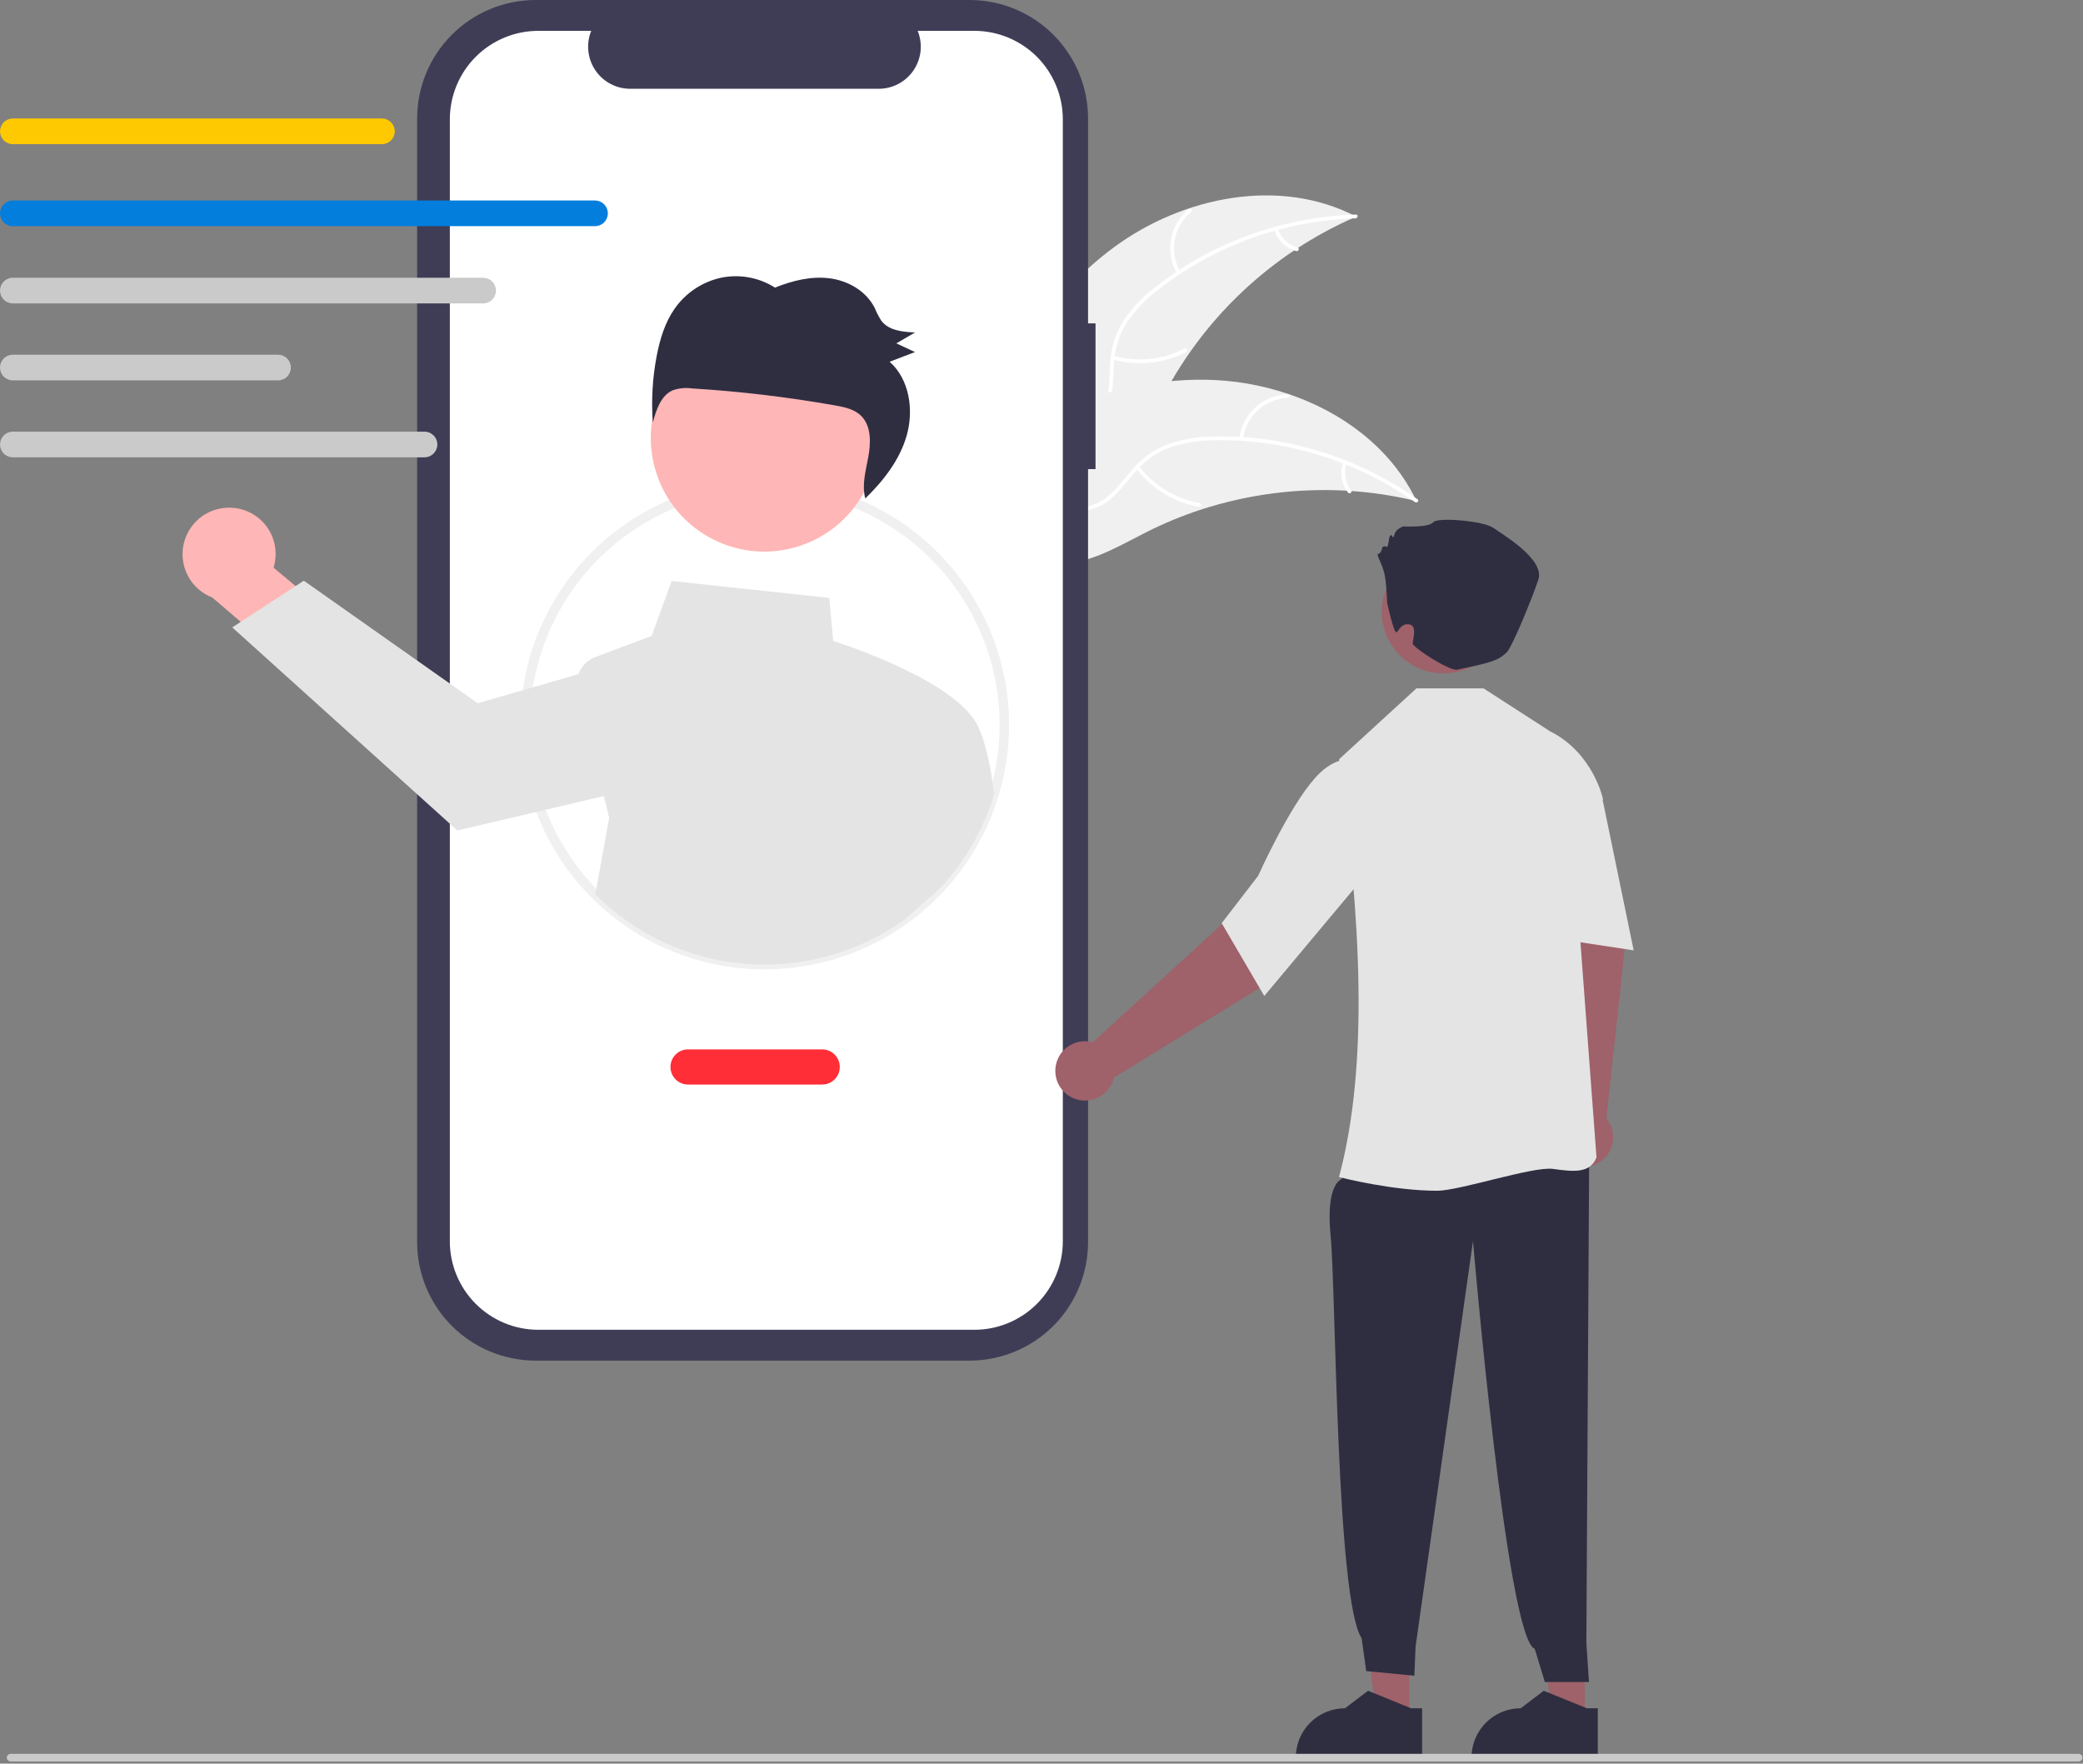 <svg xmlns="http://www.w3.org/2000/svg" width="652" height="552" viewBox="0 0 652 552" fill="none"><rect x="0" y="0" width="652" height="552" fill="#808080" stroke="none"/><g clip-path="url(#clip0_1863_788)"><path d="M348.617 77.437C370.241 61.464 400.684 55.34 424.505 67.802C397.688 79.445 375.854 100.198 362.867 126.39C357.894 136.509 353.417 148.282 343.158 152.959C336.775 155.869 329.241 155.307 322.631 152.957C316.02 150.607 310.14 146.615 304.342 142.666L302.604 142.456C312.922 117.632 326.994 93.411 348.617 77.437Z" fill="#F0F0F0"></path><path d="M424.313 68.331C402.072 69.028 380.616 76.715 362.992 90.3C359.146 93.158 355.775 96.603 353.002 100.51C350.424 104.404 348.935 108.916 348.691 113.58C348.376 117.923 348.557 122.402 347.191 126.594C346.46 128.728 345.286 130.685 343.746 132.334C342.207 133.984 340.335 135.289 338.256 136.165C333.13 138.481 327.478 138.818 321.939 138.955C315.789 139.108 309.399 139.168 303.806 142.064C303.129 142.415 302.624 141.343 303.301 140.993C313.031 135.955 324.402 139.242 334.629 136.243C339.401 134.844 343.781 131.998 345.697 127.237C347.373 123.074 347.19 118.454 347.471 114.054C347.643 109.501 348.927 105.06 351.211 101.118C353.776 97.082 357.009 93.513 360.771 90.561C369.136 83.783 378.515 78.362 388.565 74.496C400.009 70.021 412.135 67.537 424.417 67.151C425.177 67.127 425.068 68.308 424.313 68.331Z" fill="white"></path><path d="M368.41 85.592C366.532 82.326 365.876 78.498 366.56 74.793C367.243 71.088 369.221 67.746 372.141 65.365C372.734 64.886 373.507 65.784 372.914 66.264C370.191 68.476 368.348 71.589 367.719 75.041C367.089 78.492 367.714 82.055 369.481 85.086C369.864 85.745 368.791 86.247 368.41 85.592Z" fill="white"></path><path d="M348.561 111.357C355.978 113.43 363.905 112.632 370.76 109.121C371.438 108.772 371.943 109.844 371.265 110.192C364.125 113.833 355.875 114.647 348.161 112.473C347.426 112.265 347.83 111.151 348.561 111.357Z" fill="white"></path><path d="M399.952 71.591C400.415 73.007 401.223 74.285 402.302 75.311C403.381 76.337 404.698 77.079 406.135 77.47C406.873 77.668 406.468 78.782 405.735 78.585C404.15 78.145 402.696 77.324 401.501 76.193C400.306 75.062 399.407 73.656 398.881 72.097C398.819 71.954 398.813 71.793 398.866 71.647C398.919 71.501 399.025 71.379 399.163 71.309C399.306 71.242 399.468 71.235 399.616 71.288C399.764 71.341 399.884 71.45 399.952 71.591Z" fill="white"></path><path d="M443.391 156.842C442.927 156.731 442.463 156.621 441.991 156.517C435.746 155.06 429.393 154.113 422.994 153.685C422.5 153.644 421.998 153.61 421.504 153.584C406.077 152.717 390.623 154.723 375.929 159.498C370.083 161.403 364.391 163.751 358.901 166.52C351.32 170.344 343.405 175.095 335.243 176.16C334.393 176.281 333.536 176.349 332.677 176.363L302.483 144.593C302.45 144.486 302.411 144.386 302.378 144.279L301.114 143.066C301.387 142.903 301.674 142.74 301.947 142.578C302.105 142.483 302.27 142.395 302.428 142.3C302.536 142.239 302.644 142.178 302.737 142.117C302.773 142.096 302.809 142.076 302.837 142.063C302.931 142.001 303.024 141.954 303.111 141.9C304.711 140.986 306.321 140.081 307.94 139.186C307.947 139.179 307.947 139.179 307.961 139.18C320.314 132.392 333.343 126.577 346.839 122.924C347.246 122.814 347.659 122.697 348.078 122.602C354.171 120.989 360.386 119.877 366.66 119.276C370.097 118.958 373.547 118.815 376.998 118.846C385.915 118.944 394.761 120.443 403.212 123.29C420.058 128.967 434.901 139.968 442.799 155.639C443.001 156.04 443.196 156.434 443.391 156.842Z" fill="#F0F0F0"></path><path d="M442.92 157.154C424.742 144.32 402.983 137.54 380.732 137.776C375.941 137.742 371.175 138.464 366.608 139.914C362.206 141.47 358.3 144.177 355.298 147.753C352.431 151.031 349.878 154.717 346.265 157.241C344.396 158.506 342.281 159.361 340.058 159.751C337.835 160.141 335.555 160.056 333.368 159.503C327.88 158.267 323.165 155.133 318.66 151.908C313.658 148.327 308.519 144.528 302.31 143.473C301.558 143.345 301.8 142.185 302.551 142.313C313.354 144.149 320.454 153.619 330.425 157.383C335.078 159.139 340.288 159.503 344.684 156.855C348.529 154.54 351.164 150.742 354.038 147.397C356.916 143.866 360.615 141.093 364.812 139.32C369.29 137.642 374.021 136.738 378.802 136.648C389.562 136.272 400.314 137.59 410.665 140.554C422.497 143.871 433.675 149.188 443.714 156.275C444.335 156.713 443.537 157.59 442.92 157.154Z" fill="white"></path><path d="M387.892 137.279C388.359 133.54 390.14 130.089 392.916 127.542C395.693 124.996 399.284 123.519 403.049 123.375C403.811 123.349 403.888 124.532 403.125 124.558C399.619 124.685 396.273 126.061 393.693 128.438C391.112 130.815 389.466 134.036 389.052 137.52C388.961 138.277 387.801 138.031 387.892 137.279Z" fill="white"></path><path d="M356.531 145.9C361.206 152.021 368.015 156.155 375.602 157.479C376.354 157.609 376.112 158.769 375.361 158.639C367.468 157.247 360.391 152.93 355.54 146.549C355.079 145.941 356.072 145.294 356.531 145.9Z" fill="white"></path><path d="M421.507 145.091C421.024 146.5 420.9 148.006 421.144 149.475C421.388 150.944 421.993 152.329 422.904 153.507C423.374 154.109 422.38 154.755 421.914 154.156C420.912 152.851 420.246 151.32 419.973 149.698C419.7 148.075 419.828 146.411 420.347 144.849C420.383 144.698 420.476 144.566 420.606 144.481C420.736 144.396 420.894 144.363 421.047 144.39C421.201 144.423 421.335 144.515 421.421 144.646C421.507 144.777 421.538 144.937 421.507 145.091Z" fill="white"></path><path d="M342.912 101.201H340.572V37.1C340.572 32.228 339.613 27.404 337.748 22.902C335.884 18.401 333.151 14.311 329.706 10.866C326.261 7.421 322.171 4.689 317.67 2.824C313.169 0.96 308.345 2.62652e-06 303.473 0H167.666C162.794 -1.05057e-05 157.97 0.96 153.469 2.824C148.968 4.688 144.878 7.421 141.433 10.866C137.988 14.311 135.255 18.401 133.391 22.902C131.526 27.403 130.566 32.228 130.566 37.1V388.762C130.566 398.601 134.475 408.038 141.433 414.995C148.39 421.953 157.827 425.861 167.666 425.861H303.472C313.312 425.861 322.748 421.953 329.706 414.995C336.663 408.038 340.572 398.601 340.572 388.762V146.829H342.912V101.201Z" fill="#3F3D56"></path><path d="M304.969 9.652H287.241C288.057 11.651 288.368 13.819 288.148 15.967C287.927 18.114 287.182 20.174 285.978 21.966C284.774 23.757 283.148 25.225 281.243 26.24C279.338 27.255 277.213 27.786 275.054 27.787H197.253C195.094 27.786 192.969 27.255 191.064 26.24C189.159 25.225 187.533 23.757 186.329 21.966C185.125 20.174 184.38 18.114 184.16 15.967C183.939 13.819 184.25 11.651 185.066 9.652H168.508C161.16 9.652 154.113 12.571 148.918 17.767C143.722 22.963 140.803 30.01 140.803 37.358V388.504C140.803 392.142 141.519 395.745 142.912 399.106C144.304 402.468 146.345 405.522 148.918 408.095C151.49 410.668 154.545 412.708 157.906 414.101C161.267 415.493 164.87 416.21 168.508 416.21H304.969C308.607 416.21 312.21 415.493 315.571 414.101C318.933 412.708 321.987 410.668 324.56 408.095C327.132 405.522 329.173 402.468 330.565 399.107C331.958 395.745 332.674 392.142 332.674 388.504V37.358C332.674 30.01 329.755 22.963 324.56 17.767C319.364 12.571 312.317 9.652 304.969 9.652Z" fill="white"></path><path d="M239.36 303.408C229.312 303.418 219.36 301.445 210.074 297.604C200.788 293.763 192.351 288.128 185.246 281.023C178.14 273.917 172.506 265.48 168.665 256.195C164.823 246.909 162.851 236.957 162.86 226.908C162.846 212.798 166.74 198.959 174.111 186.927C181.482 174.895 192.042 165.139 204.619 158.742C213.736 154.104 223.688 151.337 233.891 150.605C244.094 149.873 254.34 151.19 264.025 154.479C281.179 160.324 295.7 172.068 305.004 187.62C314.307 203.172 317.789 221.521 314.828 239.399C311.867 257.278 302.656 273.525 288.836 285.247C275.015 296.969 257.482 303.405 239.36 303.408ZM239.36 153.408C227.755 153.374 216.31 156.119 205.983 161.414C196.956 166.013 188.977 172.429 182.547 180.258C176.117 188.087 171.376 197.161 168.62 206.91C165.863 216.659 165.152 226.873 166.531 236.91C167.91 246.947 171.349 256.59 176.632 265.235C181.915 273.879 188.928 281.338 197.231 287.144C205.534 292.949 214.947 296.975 224.88 298.97C234.813 300.964 245.051 300.884 254.951 298.733C264.851 296.583 274.2 292.409 282.41 286.474C286.38 283.609 290.051 280.352 293.367 276.752C303.066 266.258 309.494 253.163 311.865 239.071C314.236 224.98 312.446 210.502 306.714 197.412C300.983 184.322 291.558 173.188 279.596 165.372C267.633 157.556 253.65 153.399 239.36 153.408Z" fill="#F0F0F0"></path><path d="M73.597 159.017C75.697 159.28 77.713 160.001 79.505 161.127C81.296 162.254 82.818 163.76 83.965 165.539C85.111 167.318 85.853 169.327 86.139 171.424C86.425 173.521 86.248 175.655 85.62 177.676L111.037 198.847L101.938 217.431L66.464 187.029C63.139 185.749 60.399 183.293 58.763 180.128C57.127 176.963 56.709 173.307 57.589 169.855C58.468 166.402 60.583 163.391 63.534 161.394C66.484 159.396 70.065 158.551 73.597 159.017Z" fill="#FFB6B6"></path><path d="M310.98 247.308C310.471 241.828 308.363 231.978 306.575 228.335C301.078 213.948 265.56 202.122 260.791 200.598L259.581 187.148L210.23 181.838L203.97 199.038L186.271 205.678C185.069 206.126 183.981 206.835 183.086 207.753C182.19 208.671 181.509 209.776 181.09 210.988L165.21 215.578L149.541 220.108L95.101 181.748L92.53 183.428L75.351 194.638L72.7 196.368L143.15 259.928L169.32 253.788L189 249.158L190.68 255.978L186.331 279.938C198.933 292.545 215.614 300.249 233.383 301.67C251.152 303.09 268.846 298.133 283.291 287.688L294.47 277.768C302.262 269.343 308.014 259.239 311.28 248.238L310.98 247.308Z" fill="#E4E4E4"></path><path d="M250.412 170.838C269.041 164.67 279.143 144.568 272.975 125.938C266.807 107.309 246.705 97.207 228.075 103.375C209.446 109.543 199.344 129.645 205.512 148.275C211.68 166.904 231.782 177.006 250.412 170.838Z" fill="#FFB6B6"></path><path d="M211.177 96.598C214.632 91.665 219.815 88.212 225.699 86.926C231.516 85.729 237.57 86.84 242.584 90.023C248.036 87.826 253.914 86.369 259.689 87.11C265.465 87.851 271.125 91.077 273.798 96.391C274.36 97.768 275.042 99.093 275.836 100.35C278.19 103.491 282.566 103.899 286.43 104.05C284.476 105.189 282.522 106.328 280.568 107.468C282.515 108.375 284.463 109.282 286.41 110.19C283.76 111.202 281.109 112.213 278.459 113.225C284.628 118.648 286.12 128.298 283.784 136.388C281.573 144.048 276.503 150.496 270.842 156.016C269.737 151.897 270.952 147.431 271.761 143.167C272.616 138.661 272.752 133.392 269.597 130.21C267.469 128.064 264.347 127.416 261.403 126.895C246.554 124.269 231.568 122.49 216.517 121.566C214.502 121.287 212.451 121.497 210.534 122.177C206.871 123.804 205.4 128.274 204.338 132.238C203.83 125.281 204.236 118.287 205.546 111.436C206.55 106.192 208.132 100.944 211.177 96.598Z" fill="#2F2E41"></path><path d="M257.361 339.45H215.361C213.903 339.45 212.504 338.871 211.472 337.839C210.441 336.808 209.861 335.409 209.861 333.95C209.861 332.492 210.441 331.093 211.472 330.061C212.504 329.03 213.903 328.45 215.361 328.45H257.361C258.82 328.45 260.219 329.03 261.25 330.061C262.282 331.093 262.861 332.492 262.861 333.95C262.861 335.409 262.282 336.808 261.25 337.839C260.219 338.871 258.82 339.45 257.361 339.45Z" fill="#FF2E37"></path><path d="M119.542 45.125H4.018C2.953 45.123 1.933 44.699 1.18 43.946C0.428 43.193 0.006 42.172 0.006 41.107C0.006 40.042 0.428 39.021 1.18 38.268C1.933 37.515 2.953 37.09 4.018 37.089H119.542C120.608 37.089 121.63 37.512 122.383 38.266C123.137 39.019 123.56 40.041 123.56 41.107C123.56 42.173 123.137 43.195 122.383 43.948C121.63 44.702 120.608 45.125 119.542 45.125Z" fill="#FFC901"></path><path d="M186.243 70.789H4.018C2.952 70.789 1.93 70.365 1.177 69.612C0.423 68.858 0 67.836 0 66.771C0 65.705 0.423 64.683 1.177 63.93C1.93 63.176 2.952 62.753 4.018 62.753H186.243C187.308 62.753 188.33 63.176 189.084 63.93C189.837 64.683 190.26 65.705 190.26 66.771C190.26 67.836 189.837 68.858 189.084 69.612C188.33 70.365 187.308 70.789 186.243 70.789Z" fill="#037EDD"></path><path d="M151.225 94.965H4.018C2.952 94.965 1.93 94.542 1.177 93.788C0.423 93.035 0 92.013 0 90.948C0 89.882 0.423 88.86 1.177 88.106C1.93 87.353 2.952 86.93 4.018 86.93H151.225C152.29 86.93 153.312 87.353 154.066 88.106C154.819 88.86 155.243 89.882 155.243 90.948C155.243 92.013 154.819 93.035 154.066 93.788C153.312 94.542 152.29 94.965 151.225 94.965Z" fill="#CACACA"></path><path d="M87.027 119.054H4.018C2.952 119.054 1.93 118.631 1.177 117.877C0.423 117.124 0 116.102 0 115.036C0 113.971 0.423 112.949 1.177 112.195C1.93 111.442 2.952 111.019 4.018 111.019H87.027C88.092 111.019 89.114 111.442 89.868 112.195C90.621 112.949 91.045 113.971 91.045 115.036C91.045 116.102 90.621 117.124 89.868 117.877C89.114 118.631 88.092 119.054 87.027 119.054Z" fill="#CACACA"></path><path d="M132.882 143.14H4.017C2.953 143.138 1.933 142.714 1.18 141.961C0.428 141.208 0.006 140.187 0.006 139.122C0.006 138.058 0.428 137.037 1.18 136.284C1.933 135.53 2.953 135.106 4.017 135.104H132.882C133.947 135.106 134.967 135.53 135.719 136.284C136.471 137.037 136.894 138.058 136.894 139.122C136.894 140.187 136.471 141.208 135.719 141.961C134.967 142.714 133.947 143.138 132.882 143.14Z" fill="#CACACA"></path><path d="M496.06 536.227L485.706 536.226L480.78 496.288L496.062 496.289L496.06 536.227Z" fill="#9F616A"></path><path d="M500.133 550.556L460.603 550.555V550.055C460.603 545.974 462.224 542.061 465.109 539.175C467.995 536.29 471.908 534.669 475.989 534.669H475.99L483.211 529.19L496.683 534.669L500.134 534.669L500.133 550.556Z" fill="#2F2E41"></path><path d="M490.027 348.526L485.461 292.847L481.873 271.949L501.959 267.513L508.624 296.124L502.817 350.072C503.988 351.507 504.704 353.26 504.871 355.105C505.039 356.95 504.651 358.803 503.757 360.426C502.864 362.049 501.505 363.367 499.857 364.212C498.208 365.058 496.344 365.39 494.505 365.168C492.666 364.946 490.935 364.179 489.535 362.966C488.135 361.752 487.13 360.148 486.648 358.359C486.167 356.57 486.231 354.678 486.833 352.926C487.436 351.174 488.548 349.642 490.027 348.526Z" fill="#9F616A"></path><path d="M441.06 536.227L430.706 536.226L425.78 496.288L441.062 496.289L441.06 536.227Z" fill="#9F616A"></path><path d="M424.489 361.148L419.899 369.088C419.899 369.088 414.856 370.466 416.504 386.907C418.152 403.348 418.223 500.757 426.202 512.743L427.646 523.036L442.712 524.476L443.092 515.343L461.058 388.459C461.058 388.459 471.639 513.019 480.392 516.066L483.553 526.444L497.361 526.45L496.545 514.221L497.436 359.861L424.489 361.148Z" fill="#2F2E41"></path><path d="M419.443 368.484L419.125 368.402C428.599 332.965 425.866 287.079 419.177 237.805L419.177 237.601L443.36 215.45H464.36L485.178 228.885C498.637 235.614 501.696 249.864 501.725 250.008L501.746 250.109L493.499 278.893L499.712 362.136L499.719 362.233L499.683 362.323C497.673 367.42 492.285 366.695 486.047 365.854C479.82 365.014 456.871 372.692 449.834 372.692C436.083 372.692 420.425 368.735 419.443 368.484Z" fill="#E4E4E4"></path><path d="M480.82 240.104L489.841 236.18L501.727 250.753L511.361 297.45L478.361 292.45L480.82 240.104Z" fill="#E4E4E4"></path><path d="M342.059 326.215L383.3 288.53L397.633 272.903L413.434 286.074L394.884 308.855L348.664 337.276C348.246 339.081 347.298 340.719 345.941 341.981C344.584 343.243 342.881 344.07 341.051 344.356C339.221 344.643 337.346 344.376 335.669 343.589C333.992 342.802 332.588 341.532 331.638 339.941C330.688 338.35 330.236 336.512 330.339 334.662C330.441 332.812 331.095 331.036 332.215 329.56C333.336 328.085 334.871 326.978 336.626 326.382C338.38 325.786 340.272 325.728 342.059 326.215Z" fill="#9F616A"></path><path d="M382.403 288.94L393.826 274.107C393.92 273.894 403.397 252.717 411.611 243.516C420.038 234.077 426.672 238.904 426.738 238.956L426.903 239.08L427.361 273.937L395.734 311.728L382.403 288.94Z" fill="#E4E4E4"></path><path d="M470.78 194.586C472.483 184.091 465.356 174.203 454.862 172.5C444.367 170.797 434.479 177.924 432.776 188.419C431.073 198.913 438.2 208.801 448.695 210.505C459.189 212.208 469.077 205.081 470.78 194.586Z" fill="#9F616A"></path><path d="M434.179 188.645C434.179 188.645 434.025 181.878 433.169 178.883C432.313 175.888 430.602 173.322 431.458 173.322C432.313 173.322 432.741 171.183 432.741 171.183C432.741 171.183 433.597 170.755 434.025 171.183C434.452 171.61 434.88 168.188 434.88 168.188C434.88 168.188 435.308 166.905 435.736 167.76C436.163 168.616 436.164 168.188 436.591 166.905C437.019 165.621 439.158 164.766 439.158 164.766C439.158 164.766 447.286 165.194 448.57 163.482C449.853 161.771 464.398 163.055 467.393 165.194C470.387 167.333 483.649 175.033 481.51 181.45C479.371 187.867 473.214 202.642 471.671 204.123C469.231 206.465 467.541 207.31 455.996 209.607C453.737 210.057 442.204 202.681 442.204 201.398C442.204 200.114 443.594 196.045 441.36 195.486C437.981 194.641 437.601 198.912 436.746 197.629C435.89 196.346 434.179 188.645 434.179 188.645Z" fill="#2F2E41"></path><path d="M445.133 550.556L405.603 550.555V550.055C405.603 545.974 407.224 542.061 410.109 539.175C412.995 536.29 416.908 534.669 420.989 534.669H420.99L428.211 529.19L441.683 534.669L445.134 534.669L445.133 550.556Z" fill="#2F2E41"></path><path d="M650.622 551.31H3.328C3.013 551.31 2.71 551.185 2.486 550.961C2.263 550.738 2.138 550.435 2.138 550.119C2.138 549.804 2.263 549.501 2.486 549.277C2.71 549.054 3.013 548.929 3.328 548.929H650.622C650.938 548.929 651.241 549.054 651.464 549.277C651.688 549.501 651.813 549.804 651.813 550.119C651.813 550.435 651.688 550.738 651.464 550.961C651.241 551.185 650.938 551.31 650.622 551.31Z" fill="#CACACA"></path></g><defs><clipPath id="clip0_1863_788"><rect width="651.813" height="551.31" fill="white"></rect></clipPath></defs></svg>